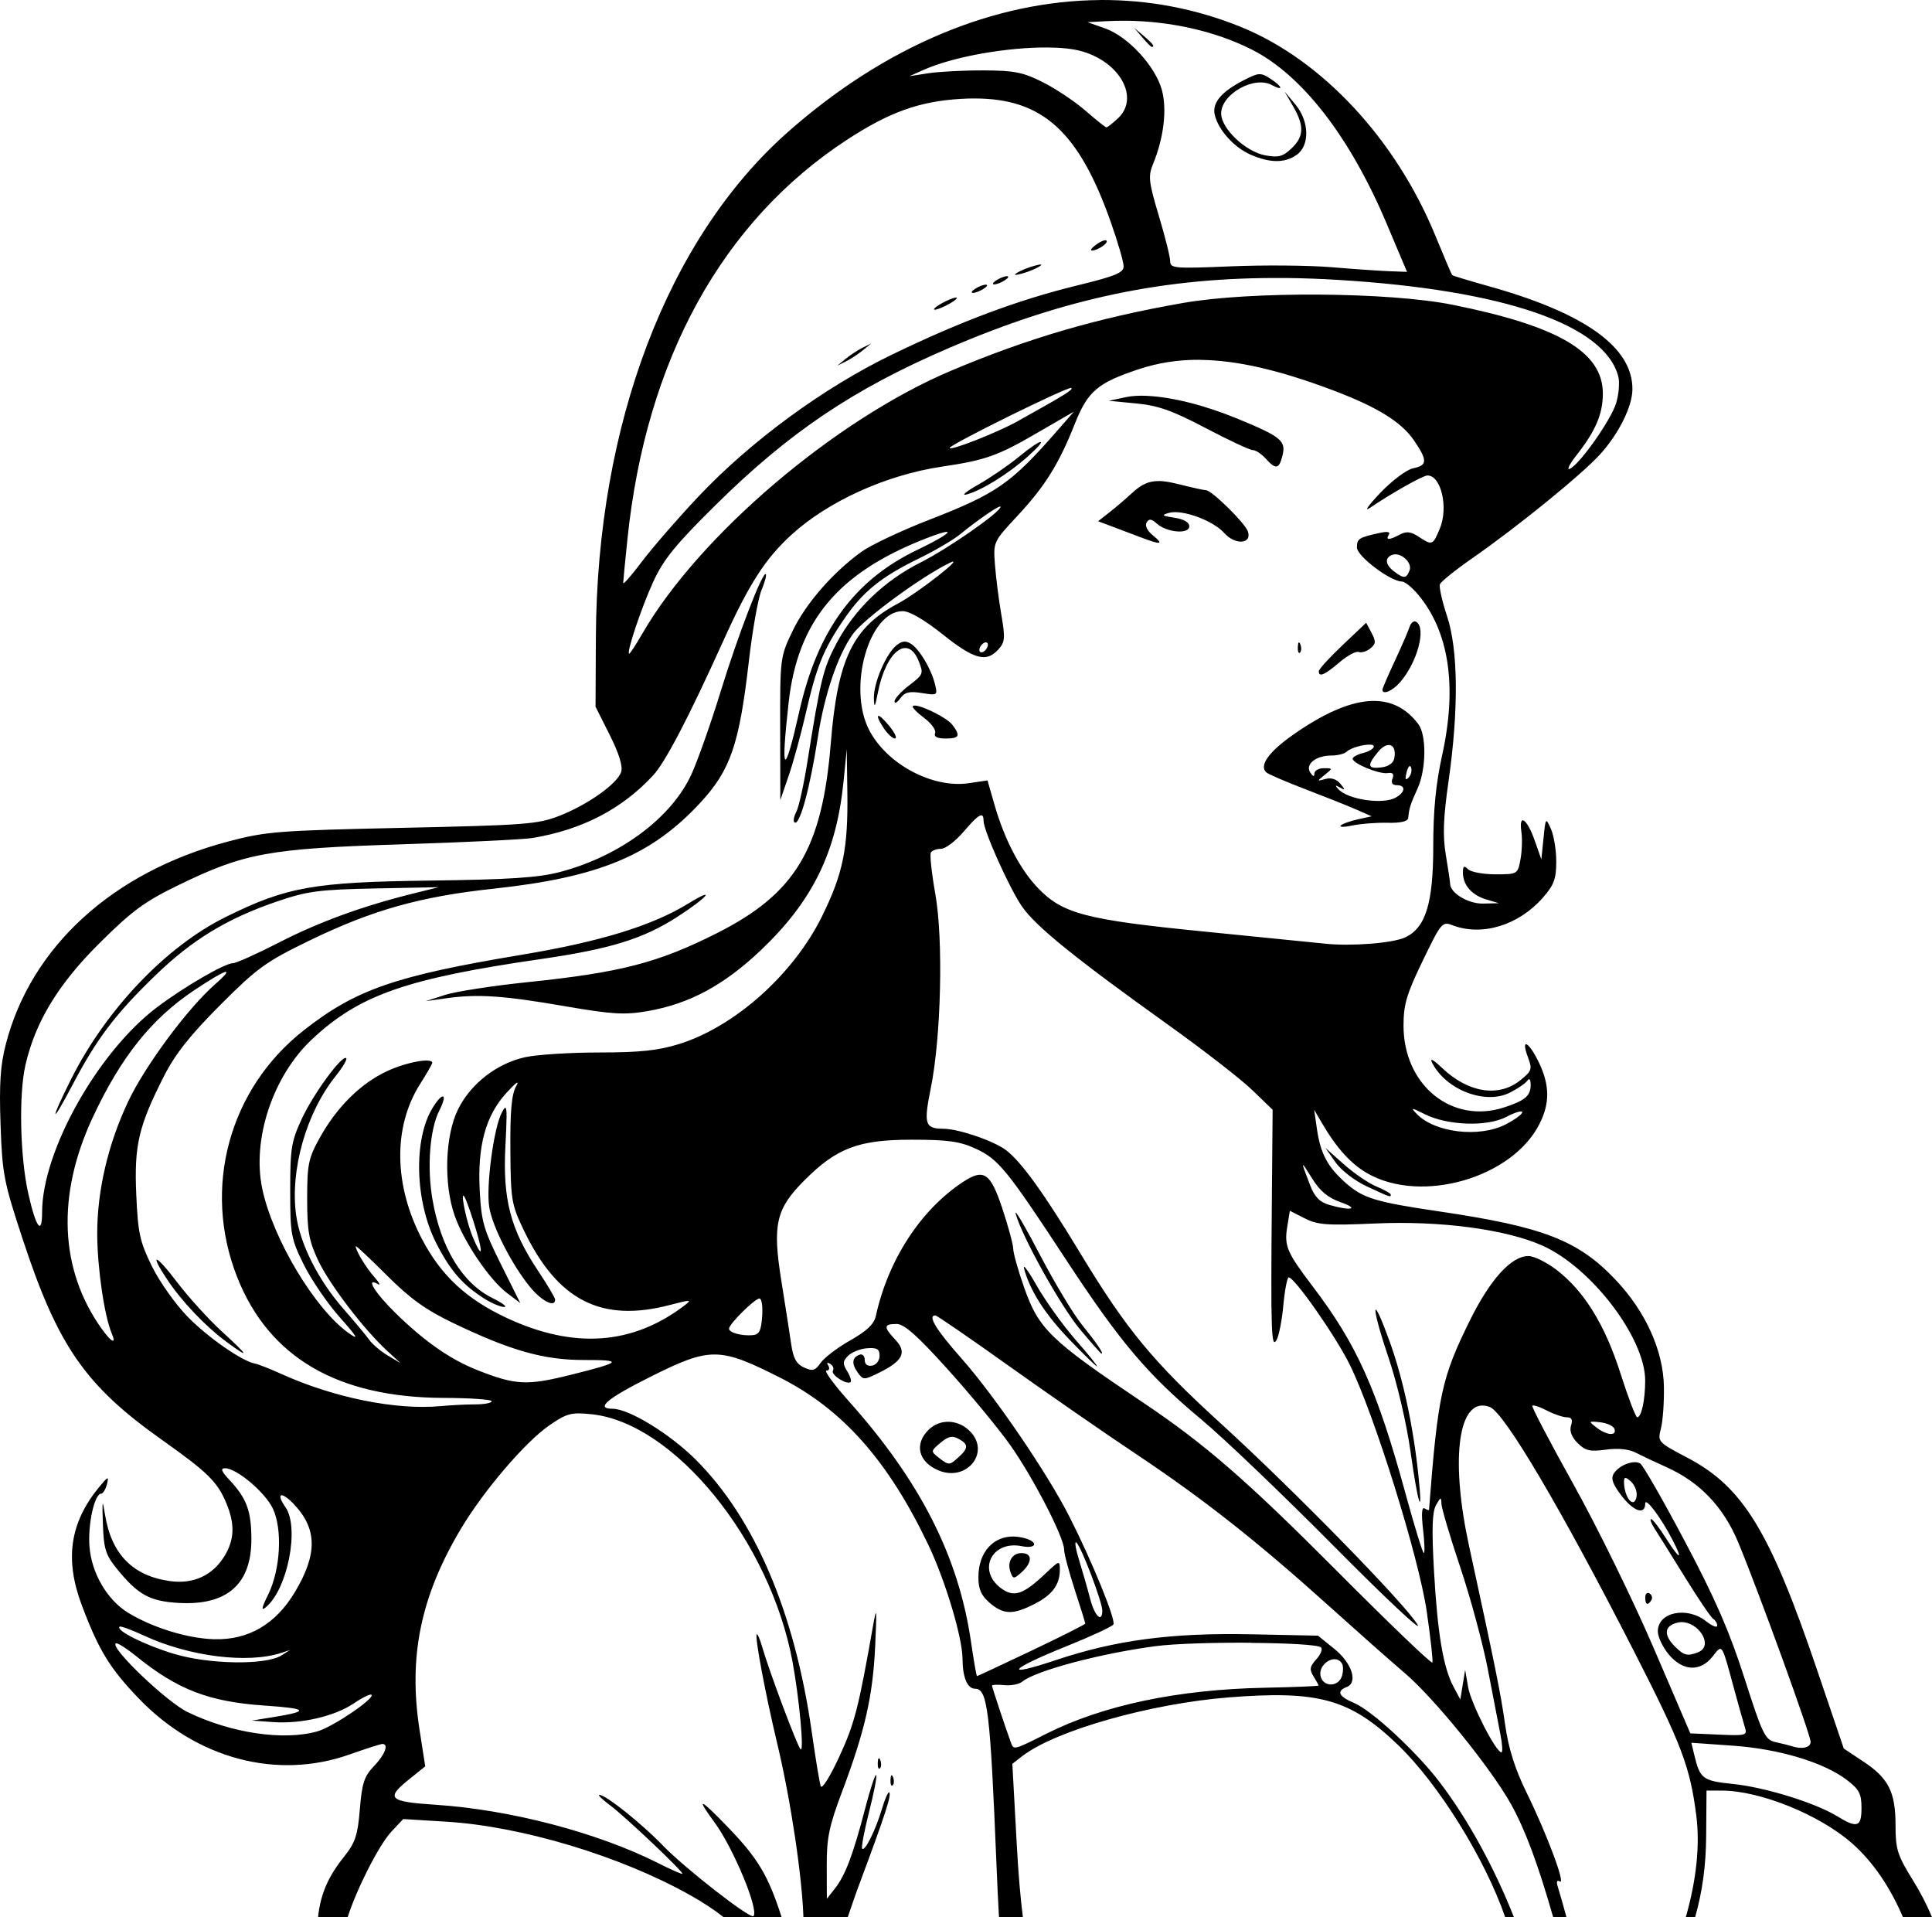 <?xml version="1.0" encoding="UTF-8" standalone="no"?>
<!-- Created with Inkscape (http://www.inkscape.org/) -->

<svg
   width="38.505mm"
   height="38.201mm"
   viewBox="0 0 38.505 38.201"
   version="1.1"
   id="svg2664"
   xml:space="preserve"
   inkscape:version="1.2 (dc2aedaf03, 2022-05-15)"
   sodipodi:docname="Construction worker.svg"
   xmlns:inkscape="http://www.inkscape.org/namespaces/inkscape"
   xmlns:sodipodi="http://sodipodi.sourceforge.net/DTD/sodipodi-0.dtd"
   xmlns="http://www.w3.org/2000/svg"
   xmlns:svg="http://www.w3.org/2000/svg"
   xmlns:rdf="http://www.w3.org/1999/02/22-rdf-syntax-ns#"
   xmlns:cc="http://creativecommons.org/ns#"
   xmlns:dc="http://purl.org/dc/elements/1.1/"><title
     id="title2707">Construction worker</title><sodipodi:namedview
     id="namedview2666"
     pagecolor="#ffffff"
     bordercolor="#666666"
     borderopacity="1.0"
     inkscape:showpageshadow="2"
     inkscape:pageopacity="0.0"
     inkscape:pagecheckerboard="0"
     inkscape:deskcolor="#d1d1d1"
     inkscape:document-units="mm"
     showgrid="false"
     inkscape:zoom="0.69041105"
     inkscape:cx="369.34519"
     inkscape:cy="487.39081"
     inkscape:window-width="1920"
     inkscape:window-height="991"
     inkscape:window-x="-9"
     inkscape:window-y="-9"
     inkscape:window-maximized="1"
     inkscape:current-layer="layer1" /><defs
     id="defs2661" /><g
     inkscape:label="Lager 1"
     inkscape:groupmode="layer"
     id="layer1"
     transform="translate(-7.353,-80.862)"><path
       id="path2680"
       style="fill:#000000;stroke-width:0.085"
       d="m 29.281,80.863 c -2.111,0.014 -4.289,0.916 -6.231,2.635 -2.391,2.117 -3.799,5.821 -3.821,10.05 l -0.007,1.395 0.283,0.563 c 0.184,0.366 0.264,0.624 0.228,0.736 -0.074,0.234 -0.657,0.649 -1.225,0.873 -0.433,0.17 -0.673,0.189 -3.132,0.242 -2.48,0.054 -2.719,0.072 -3.475,0.272 -2.297,0.607 -3.927,2.092 -4.431,4.035 -0.11,0.422 -0.134,0.794 -0.106,1.606 0.034,0.983 0.065,1.142 0.441,2.282 0.702,2.132 1.245,2.915 2.773,3.998 0.916,0.649 1.108,0.837 1.285,1.262 0.175,0.418 0.164,0.727 -0.035,1.054 -0.236,0.387 -0.62,0.564 -1.085,0.5 -0.742,-0.102 -1.168,-0.535 -1.296,-1.32 -0.054,-0.331 -0.06,-0.306 -0.043,0.187 0.017,0.49 0.054,0.61 0.274,0.882 0.424,0.524 0.657,0.653 1.239,0.686 0.96,0.054 1.447,-0.373 1.446,-1.268 -7.35e-4,-0.566 -0.093,-0.815 -0.438,-1.184 -0.16,-0.171 -0.183,-0.232 -0.087,-0.232 0.231,0 0.799,0.479 0.953,0.804 0.196,0.413 0.152,1.219 -0.094,1.715 -0.13,0.262 -0.143,0.331 -0.047,0.252 0.436,-0.361 0.677,-1.59 0.391,-1.997 -0.203,-0.29 -0.075,-0.32 0.182,-0.044 0.454,0.488 0.456,0.989 0.006,1.74 -0.384,0.64 -0.927,0.956 -1.611,0.937 -0.528,-0.015 -1.227,-0.231 -1.714,-0.529 -0.414,-0.254 -0.724,-0.783 -0.767,-1.31 -0.037,-0.443 0.099,-1.061 0.232,-1.061 0.037,0 0.089,-0.086 0.116,-0.19 0.042,-0.166 0.022,-0.158 -0.16,0.063 -0.58,0.708 -0.686,1.435 -0.342,2.349 0.338,0.898 0.56,1.261 1.142,1.865 1.154,1.198 2.75,1.62 4.193,1.11 0.325,-0.115 0.62,-0.209 0.655,-0.21 0.134,-6.4e-4 0.054,0.212 -0.167,0.442 -0.194,0.202 -0.239,0.339 -0.281,0.857 -0.043,0.523 -0.091,0.667 -0.315,0.948 -0.317,0.395 -0.471,0.748 -0.518,1.205 h 0.59 c 0.172,-0.542 0.618,-1.436 0.877,-1.711 l 0.23,-0.245 0.864,0.053 c 1.491,0.091 3.458,0.682 4.838,1.454 0.263,0.147 0.49,0.295 0.684,0.449 h 1.156 c -0.267,-0.834 -0.477,-1.177 -1.064,-1.787 -0.569,-0.591 -0.657,-0.624 -0.273,-0.102 0.375,0.51 0.891,1.752 0.775,1.868 -0.062,0.062 -1.37,-0.957 -1.795,-1.398 -0.425,-0.442 -1.147,-1.019 -1.275,-1.019 -0.038,0 0.059,0.094 0.214,0.209 0.285,0.21 1.441,1.304 1.441,1.363 0,0.018 -0.219,-0.078 -0.486,-0.213 -1.21,-0.609 -2.943,-1.063 -4.428,-1.161 -0.945,-0.062 -1.01,-0.126 -0.523,-0.516 l 0.311,-0.25 -0.113,-0.726 c -0.227,-1.459 0.021,-2.664 0.828,-4.014 0.454,-0.759 1.281,-1.726 1.759,-2.055 0.263,-0.181 0.375,-0.238 0.587,-0.238 0.071,1.6e-4 0.152,0.007 0.254,0.017 1.644,0.17 3.554,2.517 4.003,4.92 0.136,0.729 0.238,1.831 0.162,1.755 -0.068,-0.068 -0.625,-1.554 -0.764,-2.037 -0.045,-0.155 -0.094,-0.27 -0.109,-0.254 -0.043,0.044 0.172,1.189 0.41,2.185 0.274,1.148 0.495,2.659 0.52,3.452 h 0.884 c 0.08,-0.236 0.162,-0.476 0.246,-0.699 0.499,-1.336 0.629,-1.738 0.581,-1.787 -0.02,-0.02 -0.085,0.125 -0.144,0.323 -0.128,0.43 -0.339,0.856 -0.395,0.8 -0.022,-0.022 0.04,-0.353 0.137,-0.736 0.098,-0.383 0.161,-0.712 0.141,-0.732 -0.02,-0.02 -0.119,0.279 -0.219,0.665 -0.238,0.914 -0.395,1.329 -0.598,1.589 l -0.166,0.211 -0.002,-0.659 c -0.002,-0.555 0.047,-0.789 0.307,-1.479 0.455,-1.21 0.612,-1.901 0.658,-2.892 0.035,-0.75 0.029,-0.816 -0.04,-0.423 -0.291,1.653 -0.37,1.961 -0.673,2.617 -0.188,0.407 -0.348,0.662 -0.372,0.592 -0.023,-0.068 -0.105,-0.558 -0.18,-1.089 -0.339,-2.378 -1.139,-4.25 -2.315,-5.421 -0.514,-0.512 -1.329,-1.01 -1.652,-1.01 -0.354,0 -0.112,-0.205 0.755,-0.638 1.19,-0.594 1.373,-0.593 2.576,0.015 1.252,0.633 2.156,1.651 2.961,3.335 0.336,0.704 0.679,1.844 0.681,2.268 0.002,0.376 0.096,0.599 0.253,0.599 0.246,0 0.299,0.439 0.424,3.508 0.017,0.417 0.033,0.748 0.05,1.043 h 0.476 c -0.052,-0.412 -0.09,-0.876 -0.12,-1.415 l -0.09,-1.64 0.2,-0.155 c 0.66,-0.509 2.548,-1.045 4.114,-1.169 1.797,-0.142 2.419,0.033 3.37,0.945 0.806,0.774 1.735,2.266 2.138,3.433 h 0.174 c -0.378,-0.958 -0.911,-1.947 -1.486,-2.697 -0.468,-0.611 -1.348,-1.423 -1.702,-1.571 -0.303,-0.127 -0.354,-0.236 -0.146,-0.316 0.232,-0.089 0.108,-0.477 -0.246,-0.762 l -0.325,-0.262 -1.324,-0.027 c -1.591,-0.033 -2.704,0.114 -3.903,0.515 -1.068,0.357 -0.934,0.185 0.217,-0.278 0.487,-0.196 0.906,-0.39 0.933,-0.433 0.053,-0.086 -0.416,-1.239 -0.874,-2.143 -0.435,-0.861 -1.489,-2.407 -2.151,-3.155 -0.512,-0.579 -0.683,-0.86 -0.523,-0.86 0.029,0 0.686,0.451 1.458,1.002 0.773,0.551 1.925,1.349 2.561,1.773 1.331,0.888 2.404,1.734 3.843,3.031 0.559,0.503 1.228,1.096 1.488,1.316 0.583,0.494 1.72,1.895 2.121,2.614 0.279,0.5 0.536,1.183 0.842,2.255 h 0.265 c -0.066,-0.241 -0.127,-0.46 -0.174,-0.61 -0.032,-0.101 -0.017,-0.138 0.041,-0.102 0.125,0.077 -0.257,-0.945 -0.661,-1.768 -0.233,-0.475 -0.36,-0.877 -0.428,-1.353 -0.09,-0.632 -0.195,-1.151 -0.721,-3.572 -0.362,-1.666 -0.224,-2.844 0.304,-2.789 0.035,0.004 0.072,0.013 0.111,0.028 0.291,0.112 1.417,2.019 2.875,4.87 0.945,1.849 1.115,2.295 1.239,3.26 0.078,0.603 0.003,1.296 -0.208,2.036 h 0.186 c 0.15,-0.532 0.215,-1.039 0.22,-1.614 l 0.007,-0.909 h 0.302 c 0.762,0 1.951,0.481 2.599,1.051 0.419,0.369 0.764,0.884 1.014,1.472 h 0.579 c -0.101,-0.245 -0.225,-0.486 -0.387,-0.747 -0.303,-0.489 -0.34,-0.608 -0.34,-1.082 -5.7e-5,-0.665 -0.138,-0.939 -0.639,-1.271 l -0.392,-0.26 -0.54,-1.589 c -0.932,-2.745 -1.471,-3.625 -2.573,-4.204 -0.594,-0.312 -0.6,-0.319 -0.532,-0.583 0.038,-0.147 0.065,-0.519 0.06,-0.828 -0.011,-0.721 -0.362,-1.501 -0.962,-2.135 -0.746,-0.789 -1.441,-1.058 -3.51,-1.363 -1.275,-0.188 -1.521,-0.262 -1.866,-0.565 -0.365,-0.321 -0.507,-0.586 -0.578,-1.082 l -0.055,-0.38 0.15,0.257 c 0.295,0.505 0.578,0.819 0.911,1.01 1.069,0.613 2.879,0.097 3.427,-0.979 0.213,-0.417 0.209,-0.778 -0.011,-1.234 -0.202,-0.418 -0.365,-0.495 -0.217,-0.103 0.091,0.243 0.08,0.276 -0.155,0.464 -0.428,0.343 -1.032,0.248 -1.553,-0.245 -0.186,-0.176 -0.255,-0.211 -0.198,-0.1 0.279,0.539 1.064,0.837 1.551,0.587 0.157,-0.08 0.313,-0.188 0.347,-0.24 0.036,-0.055 0.063,-0.02 0.063,0.086 0.002,0.219 -0.113,0.316 -0.533,0.452 -1.042,0.336 -2.001,-0.447 -2.001,-1.632 0,-0.419 0.061,-0.626 0.382,-1.29 0.37,-0.765 0.389,-0.788 0.597,-0.708 0.587,0.223 1.314,6.39e-4 1.798,-0.55 0.222,-0.253 0.267,-0.374 0.267,-0.72 0,-0.229 -0.048,-0.521 -0.106,-0.65 -0.104,-0.231 -0.106,-0.229 -0.148,0.186 l -0.043,0.421 -0.132,-0.375 c -0.155,-0.441 -0.321,-0.552 -0.266,-0.177 0.021,0.14 0.012,0.389 -0.018,0.552 -0.055,0.294 -0.059,0.297 -0.5,0.297 -0.244,0 -0.49,-0.046 -0.546,-0.102 -0.079,-0.079 -0.101,-0.064 -0.101,0.068 0,0.247 0.175,0.448 0.465,0.535 l 0.253,0.075 -0.317,0.007 c -0.294,0.007 -0.654,-0.21 -0.656,-0.394 -2.68e-4,-0.035 -0.038,-0.292 -0.085,-0.571 -0.065,-0.389 -0.052,-0.734 0.054,-1.479 0.203,-1.422 0.192,-2.617 -0.031,-3.285 -0.098,-0.296 -0.162,-0.581 -0.141,-0.634 0.021,-0.053 0.312,-0.287 0.646,-0.519 0.908,-0.632 2.188,-1.672 2.55,-2.074 0.369,-0.408 0.638,-0.949 0.64,-1.29 0.007,-0.837 -0.943,-1.519 -2.863,-2.055 -0.39,-0.109 -0.719,-0.209 -0.73,-0.222 -0.012,-0.013 -0.162,-0.366 -0.334,-0.784 -0.79,-1.925 -2.259,-3.503 -3.873,-4.159 -0.903,-0.367 -1.849,-0.544 -2.809,-0.538 z m 0.511,0.412 c 0.896,0.008 1.794,0.212 2.512,0.576 1,0.506 1.954,1.737 2.682,3.46 l 0.409,0.968 -0.352,-0.013 c -0.193,-0.007 -0.713,-0.043 -1.155,-0.08 -0.442,-0.037 -1.345,-0.045 -2.008,-0.017 -1.122,0.047 -1.205,0.04 -1.205,-0.102 0,-0.084 -0.102,-0.492 -0.227,-0.908 -0.201,-0.67 -0.214,-0.786 -0.117,-1.023 0.216,-0.523 0.284,-1.091 0.179,-1.479 -0.129,-0.475 -0.672,-1.065 -1.13,-1.228 l -0.353,-0.125 0.38,-0.02 c 0.127,-0.007 0.255,-0.01 0.384,-0.008 z m 0.166,0.142 0.161,0.19 c 0.089,0.105 0.174,0.19 0.19,0.19 0.068,0 0.018,-0.068 -0.161,-0.219 z m -1.724,0.391 c 0.262,0.002 0.492,0.025 0.662,0.071 0.778,0.212 1.175,0.931 0.739,1.34 -0.108,0.101 -0.212,0.183 -0.232,0.181 -0.02,-0.001 -0.208,-0.151 -0.417,-0.333 -0.209,-0.182 -0.59,-0.436 -0.845,-0.565 -0.397,-0.2 -0.569,-0.235 -1.183,-0.237 -0.395,-0.002 -0.89,0.024 -1.099,0.056 l -0.38,0.059 0.28,-0.125 c 0.616,-0.274 1.691,-0.453 2.476,-0.447 z m 4.213,0.532 c -0.071,0.004 -0.156,0.043 -0.305,0.12 -0.454,0.232 -0.64,0.457 -0.576,0.702 0.079,0.304 0.387,0.641 0.717,0.784 0.383,0.166 0.677,0.167 0.911,0.003 0.268,-0.188 0.255,-0.675 -0.027,-1.01 l -0.213,-0.254 0.171,0.296 c 0.226,0.389 0.217,0.605 -0.035,0.841 -0.171,0.161 -0.26,0.184 -0.522,0.135 -0.393,-0.074 -0.877,-0.534 -0.877,-0.834 0,-0.386 0.656,-0.756 1.007,-0.568 0.243,0.13 0.223,0.039 -0.027,-0.126 -0.095,-0.062 -0.152,-0.092 -0.223,-0.088 z m -5.664,0.484 c 1.356,0.002 2.076,0.672 2.707,2.46 0.141,0.4 0.257,0.797 0.257,0.883 0,0.129 -0.161,0.196 -0.915,0.38 -1.188,0.29 -2.326,0.715 -3.704,1.382 -1.37,0.663 -2.823,1.73 -3.87,2.842 -0.404,0.43 -0.904,1.006 -1.111,1.28 -0.206,0.275 -0.375,0.467 -0.374,0.427 7.99e-4,-0.039 0.039,-0.433 0.085,-0.875 0.37,-3.574 1.887,-6.331 4.377,-7.957 0.844,-0.551 1.441,-0.765 2.269,-0.814 0.096,-0.006 0.189,-0.009 0.28,-0.008 z m 2.594,2.825 c -0.039,0.004 -0.108,0.037 -0.176,0.086 -0.09,0.066 -0.128,0.119 -0.084,0.119 0.117,-0.002 0.335,-0.152 0.288,-0.199 -0.005,-0.005 -0.015,-0.007 -0.028,-0.006 z m -1.276,0.484 c -0.014,-0.004 -0.057,0.005 -0.13,0.024 -0.116,0.031 -0.268,0.092 -0.338,0.135 -0.088,0.054 -0.062,0.061 0.085,0.022 0.116,-0.031 0.268,-0.092 0.338,-0.135 0.044,-0.027 0.06,-0.043 0.046,-0.046 z m -0.68,0.232 c -0.046,0 -0.142,0.037 -0.211,0.082 -0.07,0.045 -0.089,0.082 -0.042,0.082 0.046,0 0.142,-0.037 0.211,-0.082 0.07,-0.045 0.089,-0.082 0.042,-0.082 z m 5.553,0.036 c 0.341,0.004 0.691,0.016 1.049,0.038 3.311,0.201 5.324,0.897 5.584,1.931 0.028,0.113 0.009,0.349 -0.044,0.524 -0.101,0.336 -0.735,1.233 -0.927,1.311 -0.062,0.025 -6.39e-4,-0.097 0.136,-0.271 0.382,-0.486 0.526,-0.823 0.526,-1.231 0,-0.825 -0.876,-1.342 -2.993,-1.768 -1.267,-0.255 -4.022,-0.274 -5.376,-0.036 -1.709,0.299 -3.088,0.702 -4.622,1.35 -2.311,0.976 -5.02,3.282 -6.151,5.236 -0.128,0.221 -0.246,0.402 -0.262,0.402 -0.065,0 0.242,-0.921 0.48,-1.437 0.204,-0.443 0.444,-0.738 1.241,-1.525 1.466,-1.448 2.74,-2.306 4.63,-3.12 2.325,-1.001 4.339,-1.428 6.729,-1.403 z m -5.975,0.133 c -0.046,0 -0.142,0.037 -0.211,0.082 -0.07,0.045 -0.089,0.082 -0.042,0.082 0.046,0 0.142,-0.037 0.211,-0.082 0.07,-0.045 0.089,-0.082 0.042,-0.082 z m -0.592,0.257 c -0.046,0 -0.18,0.054 -0.296,0.121 -0.116,0.066 -0.173,0.121 -0.127,0.121 0.046,0 0.18,-0.054 0.296,-0.121 0.116,-0.066 0.173,-0.121 0.127,-0.121 z m -1.691,0.915 -0.169,0.083 c -0.093,0.046 -0.245,0.145 -0.338,0.221 l -0.169,0.138 0.169,-0.083 c 0.093,-0.046 0.245,-0.145 0.338,-0.221 z m 6.558,0.327 c 0.735,0.007 1.577,0.204 2.633,0.601 0.892,0.336 1.377,0.635 1.629,1.006 0.271,0.398 0.267,0.495 -0.02,0.553 -0.129,0.026 -0.42,0.245 -0.655,0.491 -0.232,0.244 -0.328,0.379 -0.211,0.301 0.451,-0.305 1.061,-0.648 1.152,-0.649 0.273,-0.002 0.422,0.641 0.246,1.061 -0.139,0.333 -0.15,0.337 -0.423,0.158 -0.154,-0.101 -0.243,-0.111 -0.372,-0.042 -0.214,0.114 -0.29,0.115 -0.22,0.003 0.035,-0.057 -0.029,-0.069 -0.185,-0.035 -0.416,0.092 -0.451,0.114 -0.451,0.291 0,0.172 0.669,0.677 0.897,0.677 0.057,0 0.2,0.116 0.319,0.257 0.621,0.738 0.785,1.832 0.482,3.205 -0.125,0.565 -0.177,1.096 -0.177,1.812 0,1.142 -0.152,1.63 -0.565,1.819 -0.251,0.114 -1.077,0.178 -1.591,0.123 -0.186,-0.02 -1.276,-0.129 -2.423,-0.243 -2.347,-0.233 -2.809,-0.354 -3.299,-0.865 -0.356,-0.371 -0.666,-0.964 -0.865,-1.654 l -0.141,-0.491 -0.371,0.055 c -0.725,0.109 -1.643,-0.383 -1.991,-1.066 -0.43,-0.843 0.002,-2.363 0.672,-2.362 0.136,2.94e-4 0.435,0.174 0.8,0.465 0.622,0.497 0.867,0.563 1.106,0.299 0.133,-0.147 0.14,-0.228 0.059,-0.697 -0.05,-0.292 -0.107,-0.738 -0.126,-0.989 -0.035,-0.457 -0.034,-0.459 0.448,-0.977 0.55,-0.591 0.824,-1.03 1.141,-1.828 0.26,-0.654 0.452,-0.819 1.271,-1.092 0.388,-0.129 0.791,-0.193 1.232,-0.189 z m -2.569,0.558 c 0.037,0.037 -0.103,0.124 -1.072,0.665 -0.407,0.227 -1.353,0.598 -1.353,0.531 0,-0.065 2.381,-1.239 2.425,-1.195 z m 1.509,0.158 c -0.162,-0.007 -0.306,0.001 -0.425,0.027 l -0.338,0.072 0.549,0.053 c 0.437,0.042 0.72,0.142 1.383,0.491 0.458,0.241 0.88,0.438 0.938,0.438 0.057,0 0.173,0.076 0.257,0.169 0.203,0.224 0.266,0.213 0.334,-0.055 0.075,-0.3 -0.022,-0.38 -0.897,-0.74 -0.659,-0.271 -1.314,-0.433 -1.801,-0.454 z m -1.458,0.315 -0.316,0.362 c -0.941,1.076 -1.214,1.267 -2.585,1.8 -0.55,0.214 -1.15,0.498 -1.335,0.632 -0.571,0.413 -1.11,1.033 -1.371,1.577 -0.246,0.513 -0.25,0.537 -0.247,1.944 l 0.003,1.425 0.166,-0.484 c 0.092,-0.266 0.243,-0.818 0.337,-1.226 0.219,-0.954 0.352,-1.285 0.754,-1.876 0.384,-0.565 0.742,-0.857 1.517,-1.234 0.31,-0.151 0.677,-0.367 0.815,-0.48 0.36,-0.295 0.8,-0.594 0.8,-0.544 0,0.106 -1.051,0.837 -1.595,1.11 -0.722,0.363 -1.313,0.931 -1.674,1.61 -0.264,0.497 -0.319,0.72 -0.579,2.354 -0.073,0.461 -0.173,0.911 -0.221,1.001 -0.048,0.09 -0.066,0.184 -0.041,0.21 0.1,0.1 0.309,-0.654 0.472,-1.71 0.13,-0.843 0.397,-1.623 0.695,-2.039 0.216,-0.301 1.347,-1.133 1.928,-1.418 0.355,-0.175 -0.619,0.591 -1.034,0.812 -0.898,0.479 -1.198,1.104 -1.334,2.778 -0.171,2.114 -0.705,3.002 -2.282,3.794 -1.168,0.587 -1.912,0.778 -3.762,0.97 -0.697,0.072 -1.439,0.187 -1.648,0.255 l -0.38,0.123 0.423,-0.059 c 0.613,-0.086 1.131,-0.051 2.361,0.162 0.929,0.16 1.173,0.175 1.629,0.097 0.835,-0.143 1.526,-0.514 2.263,-1.213 1.035,-0.983 1.511,-1.955 1.651,-3.374 l 0.063,-0.634 0.012,0.855 c 0.016,1.126 -0.085,1.621 -0.502,2.47 -0.571,1.161 -1.739,2.205 -2.855,2.552 -0.413,0.128 -0.779,0.167 -1.581,0.167 -0.574,0 -1.237,0.042 -1.474,0.092 -0.568,0.122 -1.091,0.526 -1.346,1.039 -0.261,0.525 -0.291,1.49 -0.067,2.124 0.186,0.526 0.693,1.273 1.042,1.538 l 0.264,0.2 -0.386,-0.774 c -0.343,-0.688 -0.39,-0.85 -0.422,-1.469 -0.047,-0.893 0.119,-1.496 0.539,-1.952 0.19,-0.207 0.261,-0.254 0.186,-0.123 -0.089,0.155 -0.12,0.493 -0.114,1.268 0.007,1.003 0.021,1.085 0.271,1.606 0.67,1.394 1.543,1.839 2.906,1.483 0.419,-0.11 0.448,-0.109 0.296,0.007 -1.035,0.791 -2.209,0.874 -3.543,0.252 -0.805,-0.376 -1.309,-0.844 -1.69,-1.569 -0.565,-1.074 -0.58,-2.24 -0.041,-3.09 0.134,-0.212 0.244,-0.403 0.244,-0.425 0,-0.109 -0.516,-0.014 -0.902,0.166 -0.526,0.245 -1.002,0.717 -1.341,1.329 -0.226,0.407 -0.25,0.528 -0.25,1.213 0,0.642 0.034,0.834 0.218,1.226 0.224,0.477 0.909,1.375 1.378,1.806 l 0.264,0.242 -0.254,-0.151 c -0.139,-0.083 -0.304,-0.222 -0.366,-0.309 -0.062,-0.087 -0.292,-0.363 -0.511,-0.613 -0.511,-0.584 -0.87,-1.296 -0.95,-1.883 -0.121,-0.89 0.203,-2.029 0.783,-2.755 0.142,-0.177 0.24,-0.341 0.217,-0.364 -0.077,-0.077 -0.647,0.697 -0.882,1.2 -0.212,0.453 -0.235,0.591 -0.235,1.433 0,0.878 0.016,0.964 0.27,1.479 0.149,0.301 0.472,0.775 0.719,1.052 0.349,0.393 0.389,0.463 0.181,0.317 -0.674,-0.475 -1.516,-1.878 -1.727,-2.879 -0.208,-0.988 0.212,-2.249 0.993,-2.98 0.943,-0.882 1.876,-1.209 4.566,-1.598 1.38,-0.2 2.039,-0.404 2.718,-0.843 0.606,-0.391 0.785,-0.613 0.21,-0.26 -0.715,0.439 -1.756,0.759 -3.32,1.019 -2.519,0.419 -3.303,0.691 -4.34,1.505 -1.492,1.171 -2.025,3.145 -1.328,4.915 0.632,1.602 2.002,2.403 4.122,2.409 0.523,0.002 0.951,0.031 0.951,0.066 1.7e-5,0.035 -0.147,0.063 -0.326,0.063 -0.179,0 -0.493,0.016 -0.697,0.035 -0.882,0.082 -2.118,-0.167 -3.161,-0.638 -0.232,-0.105 -0.471,-0.199 -0.53,-0.209 -0.254,-0.044 -0.941,-0.521 -1.344,-0.933 -0.24,-0.246 -0.561,-0.697 -0.712,-1.004 -0.242,-0.492 -0.279,-0.661 -0.313,-1.429 -0.044,-0.985 0.046,-1.368 0.558,-2.373 0.221,-0.433 0.52,-0.81 1.117,-1.408 0.74,-0.74 0.905,-0.86 1.781,-1.285 1.246,-0.605 2.205,-0.875 3.67,-1.032 2.095,-0.225 3.146,-0.663 4.118,-1.715 0.597,-0.646 0.773,-1.157 0.962,-2.792 0.073,-0.632 0.187,-1.28 0.254,-1.438 0.066,-0.159 0.105,-0.304 0.087,-0.322 -0.063,-0.063 -0.56,1.229 -0.904,2.351 -0.189,0.615 -0.448,1.349 -0.576,1.632 -0.395,0.871 -1.431,1.641 -2.63,1.954 -0.425,0.111 -1.008,0.149 -2.578,0.169 -2.326,0.029 -2.864,0.125 -4.081,0.728 -1.184,0.586 -2.376,1.836 -3.072,3.22 -0.441,0.877 -0.415,0.959 0.033,0.105 0.477,-0.907 0.846,-1.394 1.638,-2.16 0.741,-0.717 1.436,-1.139 2.438,-1.48 0.597,-0.203 0.825,-0.233 1.944,-0.256 l 1.268,-0.025 -0.507,0.126 c -1.009,0.25 -1.876,0.566 -2.669,0.973 -0.445,0.228 -0.86,0.415 -0.923,0.415 -0.163,0 -0.972,0.469 -1.514,0.878 -1.183,0.892 -2.291,2.869 -2.291,4.086 0,0.474 -0.122,0.308 -0.276,-0.377 -0.163,-0.727 -0.191,-1.969 -0.056,-2.557 0.197,-0.86 0.652,-1.609 1.469,-2.422 0.656,-0.652 0.903,-0.834 1.574,-1.16 1.323,-0.644 1.803,-0.732 4.447,-0.816 1.264,-0.04 2.443,-0.097 2.621,-0.127 0.987,-0.166 1.776,-0.575 2.398,-1.246 0.244,-0.263 0.71,-1.155 1.4,-2.683 0.509,-1.126 0.836,-1.635 1.353,-2.108 0.738,-0.674 1.895,-1.198 3.012,-1.363 0.865,-0.128 1.111,-0.216 1.914,-0.685 z m -0.666,0.604 c -0.04,0.002 -0.194,0.102 -0.434,0.299 -0.206,0.169 -0.571,0.418 -0.812,0.555 -0.241,0.136 -0.342,0.223 -0.226,0.192 0.3,-0.08 0.832,-0.41 1.219,-0.756 0.218,-0.195 0.293,-0.291 0.253,-0.289 z m 2.365,0.78 c -0.031,-6.39e-4 -0.061,6.39e-4 -0.089,0.003 -0.171,0.017 -0.301,0.095 -0.468,0.25 -0.113,0.105 -0.308,0.271 -0.433,0.369 l -0.227,0.178 0.275,0.103 c 0.151,0.057 0.409,0.154 0.571,0.216 0.409,0.156 0.474,0.147 0.249,-0.035 -0.116,-0.094 -0.166,-0.197 -0.128,-0.259 0.049,-0.08 0.096,-0.075 0.204,0.022 0.199,0.179 0.647,0.217 0.647,0.054 0,-0.08 -0.109,-0.143 -0.296,-0.171 -0.251,-0.038 -0.267,-0.052 -0.109,-0.097 0.264,-0.074 0.877,0.15 1.103,0.403 0.218,0.244 0.557,0.219 0.469,-0.034 -0.058,-0.169 -0.72,-0.819 -0.835,-0.821 -0.043,-9.58e-4 -0.276,-0.052 -0.518,-0.113 -0.124,-0.031 -0.228,-0.053 -0.319,-0.063 -0.034,-0.004 -0.067,-0.006 -0.098,-0.007 z m -4.23,1.012 c 0.073,0.005 -0.135,0.139 -0.594,0.36 -1.252,0.602 -1.982,1.6 -2.345,3.207 -0.304,1.346 -0.378,1.288 -0.215,-0.169 0.181,-1.618 0.978,-2.575 2.712,-3.258 0.253,-0.1 0.398,-0.143 0.442,-0.14 z m 8.938,0.447 c 0.157,2.97e-4 0.336,0.182 0.283,0.321 -0.063,0.165 -0.114,0.168 -0.309,0.02 -0.175,-0.133 -0.191,-0.27 -0.039,-0.329 0.021,-0.008 0.043,-0.012 0.066,-0.012 z m 0.38,1.337 c -0.038,0.004 -0.077,0.046 -0.097,0.109 -0.027,0.084 -0.16,0.39 -0.295,0.68 -0.135,0.29 -0.246,0.546 -0.246,0.571 0,0.11 0.2,0.027 0.35,-0.146 0.345,-0.395 0.529,-1.079 0.325,-1.205 -0.012,-0.007 -0.024,-0.01 -0.037,-0.008 z m -0.962,0.027 -0.472,0.447 c -0.26,0.246 -0.472,0.479 -0.472,0.519 0,0.124 0.117,0.074 0.412,-0.178 0.157,-0.134 0.329,-0.227 0.383,-0.206 0.054,0.021 0.158,-0.011 0.231,-0.07 0.112,-0.09 0.116,-0.14 0.026,-0.31 z m -9.217,0.377 c -0.046,0.005 -0.092,0.03 -0.146,0.074 -0.21,0.173 -0.456,0.753 -0.448,1.052 0.006,0.207 0.021,0.186 0.08,-0.114 0.161,-0.821 0.594,-1.16 0.809,-0.634 0.105,0.257 0.098,0.275 -0.184,0.49 -0.161,0.123 -0.293,0.267 -0.293,0.32 0,0.053 0.051,0.026 0.114,-0.06 0.09,-0.123 0.182,-0.145 0.431,-0.105 0.31,0.05 0.315,0.046 0.26,-0.177 -0.076,-0.308 -0.309,-0.698 -0.481,-0.806 -0.052,-0.032 -0.097,-0.046 -0.142,-0.041 z m 1.626,0.014 c 0.01,-0.002 0.019,-0.002 0.027,0.002 0.015,0.006 0.025,0.021 0.025,0.044 0,0.046 -0.038,0.108 -0.085,0.137 -0.046,0.029 -0.085,0.014 -0.085,-0.032 0,-0.046 0.038,-0.108 0.085,-0.137 0.012,-0.007 0.023,-0.012 0.033,-0.014 z m 6.246,0.003 c -0.009,0.009 -0.015,0.039 -0.017,0.088 -0.004,0.089 0.016,0.139 0.044,0.111 0.028,-0.028 0.031,-0.101 0.007,-0.162 -0.013,-0.034 -0.025,-0.046 -0.034,-0.037 z m 1.534,1.163 c -0.049,-0.001 -0.1,1.57e-4 -0.151,0.005 -0.414,0.036 -0.91,0.259 -1.498,0.672 -0.482,0.338 -0.677,0.614 -0.53,0.747 0.039,0.036 0.395,0.189 0.79,0.34 0.395,0.151 0.852,0.333 1.014,0.405 l 0.296,0.13 -0.279,0.061 c -0.153,0.034 -0.306,0.089 -0.338,0.123 v 1.66e-4 c -0.033,0.034 0.073,0.034 0.233,-9.58e-4 0.161,-0.035 0.475,-0.059 0.697,-0.054 0.265,0.006 0.408,-0.027 0.415,-0.095 0.018,-0.196 0.043,-0.273 0.186,-0.587 0.174,-0.383 0.182,-1.064 0.015,-1.285 -0.225,-0.297 -0.506,-0.451 -0.85,-0.46 z m -9.176,0.093 c -0.023,-0.002 -0.04,0.002 -0.048,0.01 -0.022,0.022 0.079,0.127 0.223,0.234 0.144,0.107 0.244,0.243 0.221,0.303 -0.028,0.074 0.039,0.109 0.209,0.109 0.276,0 0.302,-0.053 0.134,-0.274 -0.103,-0.136 -0.576,-0.371 -0.738,-0.382 z m -0.735,0.206 c -0.025,0.006 0.003,0.086 0.102,0.236 0.077,0.118 0.18,0.214 0.229,0.214 0.049,0 4.79e-4,-0.109 -0.108,-0.243 -0.118,-0.146 -0.198,-0.214 -0.223,-0.208 z m 9.807,0.572 c 0.042,0.003 0.068,0.014 0.068,0.036 0,0.042 -0.095,0.101 -0.211,0.13 -0.116,0.029 -0.211,0.081 -0.211,0.115 0,0.095 0.53,0.312 0.697,0.286 0.103,-0.016 0.132,0.016 0.097,0.109 -0.033,0.086 -0.003,0.132 0.085,0.132 0.187,0 0.171,0.144 -0.028,0.251 -0.257,0.138 -0.945,0.035 -1.134,-0.17 -0.076,-0.083 -0.07,-0.09 0.029,-0.035 0.11,0.061 0.111,0.051 0.009,-0.074 -0.074,-0.092 -0.183,-0.127 -0.296,-0.096 -0.175,0.048 -0.175,0.046 -0.014,-0.083 0.161,-0.129 0.16,-0.131 -0.021,-0.131 -0.102,0 -0.186,0.048 -0.187,0.106 -8.63e-4,0.07 -0.028,0.063 -0.083,-0.021 -0.105,-0.163 0.114,-0.338 0.422,-0.338 0.121,0 0.257,-0.033 0.301,-0.074 0.091,-0.084 0.352,-0.151 0.477,-0.142 z m 0.355,0.008 c 0.095,-0.008 0.155,0.087 0.121,0.262 -0.019,0.099 -0.116,0.167 -0.262,0.184 -0.274,0.032 -0.287,-0.039 -0.057,-0.315 0.07,-0.084 0.14,-0.126 0.197,-0.131 z m 0.437,0.421 c 0.007,0.004 0.013,0.013 0.019,0.029 0.02,0.061 -0.003,0.151 -0.052,0.2 -0.063,0.063 -0.074,0.03 -0.037,-0.111 0.022,-0.086 0.05,-0.129 0.071,-0.118 z m -8.547,0.98 c 0.032,-3.9e-5 0.045,0.037 0.045,0.109 0,0.196 0.512,1.338 0.765,1.706 0.271,0.394 1.058,1.031 2.894,2.344 0.707,0.505 1.469,1.096 1.694,1.313 l 0.408,0.394 -0.016,1.86 c -0.022,2.573 -0.011,2.908 0.094,2.729 0.047,-0.08 0.108,-0.394 0.136,-0.697 0.028,-0.303 0.077,-0.552 0.107,-0.552 0.116,0 0.932,1.166 1.213,1.733 0.49,0.989 1.381,3.844 1.538,4.928 0.076,0.525 0.127,0.982 0.112,1.014 -0.015,0.033 -0.883,-0.8 -1.929,-1.851 -1.78,-1.787 -2.605,-2.503 -3.845,-3.335 -1.849,-1.241 -2.074,-1.46 -2.367,-2.3 -0.117,-0.335 -0.213,-0.676 -0.213,-0.759 0,-0.082 -0.098,-0.444 -0.218,-0.805 -0.239,-0.718 -0.37,-0.802 -0.798,-0.516 -0.838,0.559 -1.478,1.549 -1.723,2.663 -0.035,0.16 -0.181,0.298 -0.508,0.483 -0.252,0.142 -0.517,0.343 -0.589,0.446 -0.111,0.159 -0.162,0.173 -0.333,0.095 -0.152,-0.069 -0.215,-0.183 -0.255,-0.459 -0.029,-0.202 -0.118,-0.771 -0.197,-1.266 -0.181,-1.127 -0.109,-1.437 0.465,-2.01 0.64,-0.64 1.074,-0.803 2.128,-0.804 0.719,-3.2e-4 0.961,0.033 1.272,0.175 0.459,0.209 0.627,0.415 1.805,2.21 1.087,1.656 1.629,2.296 2.7,3.189 0.446,0.372 1.634,1.507 2.64,2.523 1.006,1.015 1.759,1.723 1.672,1.571 -0.223,-0.391 -2.472,-2.691 -3.919,-4.009 -1.354,-1.234 -1.883,-1.873 -2.796,-3.382 -0.727,-1.201 -1.169,-1.817 -1.48,-2.062 -0.235,-0.185 -0.948,-0.431 -1.255,-0.433 -0.372,-0.003 -0.399,-0.089 -0.254,-0.808 0.207,-1.024 0.252,-2.962 0.09,-3.873 -0.073,-0.413 -0.113,-0.784 -0.088,-0.824 0.025,-0.04 0.116,-0.073 0.202,-0.073 0.087,0 0.288,-0.152 0.447,-0.338 0.192,-0.225 0.301,-0.329 0.355,-0.329 z m -15.053,3.121 c 0.034,0.004 -0.036,0.086 -0.22,0.247 -0.545,0.478 -1.388,1.615 -1.728,2.329 -0.403,0.849 -0.623,1.789 -0.619,2.655 0.003,0.674 0.143,1.627 0.29,1.973 0.097,0.228 -0.008,0.176 -0.206,-0.102 -0.834,-1.171 -0.896,-2.655 -0.176,-4.199 0.565,-1.211 1.173,-1.972 2.032,-2.544 0.326,-0.217 0.532,-0.337 0.605,-0.358 0.009,-0.003 0.016,-0.004 0.021,-0.003 z m 4.326,2.48 c -0.031,-0.01 -0.109,0.064 -0.211,0.231 -0.382,0.628 -0.35,1.853 0.071,2.685 0.28,0.554 0.537,0.848 0.978,1.122 0.139,0.086 0.311,0.157 0.38,0.157 0.07,1.4e-4 -0.037,-0.081 -0.236,-0.179 -0.6,-0.297 -1.029,-1.003 -1.194,-1.967 -0.111,-0.646 -0.052,-1.398 0.138,-1.771 0.088,-0.172 0.104,-0.268 0.074,-0.278 z m 1.246,0.229 c -0.004,-0.004 -0.009,-0.003 -0.015,3.2e-4 -0.015,0.01 -0.036,0.044 -0.062,0.095 -0.161,0.307 -0.315,1.469 -0.249,1.88 0.062,0.391 0.455,1.157 0.817,1.597 0.23,0.279 0.497,0.412 0.496,0.247 -1.47e-4,-0.035 -0.152,-0.292 -0.338,-0.571 -0.551,-0.828 -0.708,-1.423 -0.653,-2.486 0.027,-0.527 0.033,-0.738 0.004,-0.762 z m 18.09,0.021 c 0.021,6.4e-4 0.091,0.034 0.224,0.101 0.456,0.23 1.247,0.257 1.631,0.056 0.174,-0.091 0.317,-0.133 0.317,-0.093 0,0.041 -0.151,0.151 -0.335,0.245 -0.527,0.269 -1.411,0.162 -1.77,-0.213 -0.061,-0.064 -0.089,-0.096 -0.067,-0.095 z m -1.751,0.775 0.199,0.284 c 0.114,0.163 0.383,0.37 0.63,0.485 0.473,0.22 0.473,0.22 0.473,0.161 0,-0.023 -0.129,-0.095 -0.286,-0.161 -0.158,-0.066 -0.451,-0.266 -0.652,-0.445 z m -0.446,0.346 c 0.005,-0.018 0.063,0.074 0.179,0.26 0.16,0.257 0.316,0.387 0.577,0.479 0.383,0.135 0.194,0.176 -0.236,0.05 -0.189,-0.055 -0.29,-0.16 -0.38,-0.394 -0.097,-0.252 -0.145,-0.379 -0.14,-0.396 z m -16.736,0.606 c 0.003,-6.4e-4 0.006,9.6e-4 0.01,0.005 0.009,0.009 0.022,0.032 0.039,0.071 0.044,0.1 0.138,0.376 0.208,0.613 0.148,0.497 0.111,0.566 -0.07,0.132 -0.117,-0.28 -0.227,-0.81 -0.188,-0.821 z m 16.473,0.301 0.297,0.151 c 0.258,0.131 0.443,0.145 1.407,0.102 1.295,-0.058 2.604,0.116 3.332,0.442 0.98,0.44 2.049,1.845 2.046,2.691 -0.001,0.39 -0.075,0.728 -0.159,0.728 -0.03,0 -0.179,-0.39 -0.331,-0.866 -0.31,-0.976 -0.725,-1.647 -1.277,-2.071 -0.197,-0.151 -0.449,-0.275 -0.56,-0.275 -0.342,0 -0.762,0.464 -1.171,1.292 -0.56,1.135 -0.635,1.486 -0.81,3.764 -0.001,0.014 -0.041,0.002 -0.088,-0.027 -0.057,-0.035 -0.067,0.107 -0.031,0.418 0.03,0.259 0.037,0.471 0.015,0.471 -0.022,0 -0.182,-0.519 -0.356,-1.154 -0.577,-2.11 -0.975,-2.999 -1.868,-4.172 -0.502,-0.659 -0.559,-0.794 -0.499,-1.167 z m -5.464,0.036 c -0.004,9e-5 -0.004,0.007 3.19e-4,0.022 0.116,0.44 0.892,1.837 1.28,2.302 0.222,0.267 0.416,0.485 0.43,0.486 0.05,0.002 -0.096,-0.211 -0.398,-0.586 -0.167,-0.207 -0.543,-0.835 -0.836,-1.395 -0.256,-0.49 -0.452,-0.83 -0.477,-0.829 z m -13.152,0.671 c 0,-0.021 0.276,0.237 0.613,0.574 0.471,0.471 0.779,0.692 1.331,0.957 1.147,0.55 1.801,0.735 2.596,0.735 0.797,-6.4e-4 0.765,0.04 -0.224,0.288 -0.905,0.227 -1.125,0.217 -1.892,-0.086 -0.538,-0.212 -1.046,-0.566 -1.623,-1.128 -0.422,-0.412 -0.62,-0.737 -0.358,-0.585 0.058,0.034 0.025,-0.031 -0.074,-0.143 -0.168,-0.19 -0.37,-0.524 -0.37,-0.611 z m -3.96,0.268 c -0.04,-0.009 0.02,0.123 0.207,0.403 0.288,0.431 0.757,0.924 1.167,1.227 0.487,0.36 0.462,0.298 -0.081,-0.198 -0.266,-0.243 -0.668,-0.686 -0.895,-0.985 -0.217,-0.286 -0.358,-0.437 -0.398,-0.446 z m 17.282,0.143 c -0.009,-0.003 -0.01,0.01 -0.002,0.039 0.124,0.447 0.418,0.904 0.908,1.414 0.28,0.292 0.525,0.53 0.545,0.53 0.02,0 -0.172,-0.238 -0.426,-0.528 -0.254,-0.291 -0.602,-0.776 -0.774,-1.078 -0.128,-0.227 -0.224,-0.369 -0.251,-0.377 z m -5.276,0.63 c 0.044,0 0.068,0.162 0.053,0.359 -0.021,0.289 -0.059,0.362 -0.195,0.372 -0.221,0.017 -0.465,-0.051 -0.465,-0.13 0,-0.092 0.514,-0.601 0.607,-0.601 z m 12.282,0.222 c -0.031,0.008 0.052,0.356 0.257,0.963 0.172,0.511 0.358,1.305 0.438,1.879 0.148,1.052 0.249,1.354 0.156,0.465 -0.104,-0.988 -0.307,-1.934 -0.572,-2.667 -0.161,-0.445 -0.255,-0.646 -0.28,-0.64 z m -9.554,0.285 c 0.156,0 0.409,0.223 1.024,0.905 0.449,0.498 1.007,1.173 1.24,1.501 0.458,0.646 1.079,1.848 1.079,2.089 0,0.082 0.095,0.441 0.211,0.797 0.116,0.356 0.211,0.661 0.211,0.678 0,0.017 -0.481,0.259 -1.069,0.539 -0.588,0.279 -1.078,0.508 -1.089,0.508 -0.011,0 -0.065,-0.309 -0.12,-0.688 -0.248,-1.695 -1.006,-3.189 -2.431,-4.786 -0.301,-0.337 -0.503,-0.613 -0.449,-0.613 0.053,0 0.07,-0.044 0.037,-0.098 -0.038,-0.061 -0.023,-0.074 0.039,-0.036 0.055,0.034 0.078,0.095 0.053,0.136 -0.049,0.08 0.284,0.293 0.352,0.225 0.022,-0.022 -0.009,-0.12 -0.069,-0.217 -0.092,-0.148 -0.089,-0.197 0.021,-0.307 0.072,-0.072 0.243,-0.139 0.379,-0.149 0.197,-0.014 0.247,0.017 0.247,0.15 0,0.093 -0.066,0.181 -0.148,0.196 -0.093,0.018 -0.148,-0.024 -0.148,-0.112 0,-0.077 -0.045,-0.125 -0.1,-0.106 -0.153,0.051 -0.168,0.182 -0.04,0.356 0.112,0.154 0.123,0.153 0.439,-0.003 0.462,-0.23 0.545,-0.401 0.312,-0.649 -0.24,-0.255 -0.236,-0.315 0.02,-0.315 z m 12.71,1.626 c 0.052,0.008 0.152,0.046 0.258,0.101 0.141,0.073 0.319,0.133 0.394,0.133 0.097,0 0.121,0.048 0.084,0.165 -0.034,0.108 0.011,0.228 0.131,0.348 0.154,0.154 0.245,0.175 0.563,0.132 0.248,-0.034 0.457,-0.012 0.603,0.063 0.123,0.063 0.395,0.192 0.604,0.285 0.665,0.298 1.137,0.792 1.432,1.501 0.403,0.969 1.442,3.831 1.442,3.973 0,0.116 -0.172,0.154 -0.38,0.085 -0.046,-0.015 -0.188,-0.051 -0.315,-0.079 -0.213,-0.047 -0.26,-0.143 -0.623,-1.275 -0.298,-0.929 -0.583,-1.584 -1.185,-2.72 -0.436,-0.823 -0.837,-1.523 -0.892,-1.557 -0.129,-0.079 -0.421,0.031 -0.527,0.199 -0.062,0.098 -0.024,0.21 0.148,0.436 0.243,0.319 0.477,0.4 0.477,0.165 0,-0.143 0.312,0.272 0.548,0.728 0.213,0.411 0.144,0.398 -0.124,-0.024 -0.138,-0.218 -0.276,-0.397 -0.306,-0.397 -0.03,0 0.002,0.086 0.07,0.19 0.068,0.105 0.34,0.541 0.605,0.969 0.265,0.428 0.518,0.802 0.562,0.829 0.045,0.028 0.081,0.089 0.081,0.136 0,0.047 -0.1,0.007 -0.223,-0.089 -0.384,-0.302 -0.961,-0.181 -0.961,0.202 0,0.111 0.099,0.319 0.219,0.462 0.282,0.335 0.628,0.35 0.873,0.039 0.197,-0.25 0.176,-0.281 0.424,0.631 0.093,0.341 0.192,0.695 0.221,0.786 0.049,0.155 0.015,0.164 -0.518,0.14 l -0.571,-0.025 -0.737,-1.715 c -0.405,-0.943 -1.122,-2.404 -1.592,-3.247 -0.47,-0.843 -0.84,-1.548 -0.82,-1.567 0.005,-0.005 0.017,-0.006 0.034,-0.003 z m 1.185,0.321 c 0.031,0.001 0.076,0.006 0.135,0.013 0.136,0.015 0.263,0.075 0.282,0.133 0.048,0.145 -0.155,0.128 -0.36,-0.03 -0.081,-0.063 -0.121,-0.095 -0.111,-0.108 0.005,-0.007 0.023,-0.009 0.054,-0.007 z m -12.839,0.003 c -0.151,-0.007 -0.302,0.047 -0.418,0.163 -0.286,0.286 -0.198,0.637 0.201,0.805 0.554,0.233 1.036,-0.345 0.64,-0.767 -0.119,-0.127 -0.271,-0.194 -0.423,-0.201 z m 0.033,0.301 c 0.02,-0.003 0.041,-0.002 0.061,0.003 0.028,0.006 0.056,0.017 0.087,0.034 0.201,0.108 0.203,0.186 0.007,0.363 -0.189,0.171 -0.196,0.171 -0.4,0.013 -0.161,-0.125 -0.16,-0.13 0.034,-0.295 0.086,-0.073 0.15,-0.11 0.211,-0.118 z m 13.437,0.818 c 0.019,-0.004 0.051,0.017 0.102,0.059 0.07,0.058 0.127,0.177 0.127,0.264 0,0.087 -0.034,0.159 -0.075,0.159 -0.086,0 -0.178,-0.205 -0.178,-0.398 0,-0.053 0.006,-0.081 0.025,-0.085 z m -3.683,0.414 c 0.015,-0.004 0.019,0.03 0.02,0.099 0.002,0.086 0.171,0.657 0.376,1.268 0.205,0.611 0.453,1.529 0.551,2.041 0.098,0.511 0.21,1.092 0.249,1.289 0.039,0.198 0.048,0.358 0.019,0.356 -0.113,-0.007 -0.607,-0.976 -0.663,-1.3 l -0.059,-0.345 -0.048,0.296 -0.048,0.296 -0.136,-0.254 c -0.205,-0.383 -0.319,-1.064 -0.389,-2.308 -0.047,-0.831 -0.036,-1.173 0.04,-1.31 0.046,-0.082 0.071,-0.124 0.086,-0.128 z m -8.49,0.753 c -0.419,-0.014 -0.718,0.309 -0.718,0.812 0,0.237 0.056,0.364 0.224,0.509 0.276,0.237 0.464,0.242 0.892,0.024 0.358,-0.183 0.507,-0.384 0.507,-0.687 0,-0.184 -0.01,-0.182 -0.275,0.069 -0.458,0.434 -0.639,0.494 -0.898,0.302 -0.479,-0.356 -0.183,-0.956 0.413,-0.837 0.305,0.061 0.342,-0.089 0.041,-0.164 -0.064,-0.016 -0.127,-0.025 -0.186,-0.027 z m 1.224,0.114 c 0.004,-3e-4 0.008,0.002 0.014,0.008 0.103,0.103 0.513,1.183 0.513,1.352 0,0.259 -0.153,0.111 -0.242,-0.234 -0.051,-0.198 -0.152,-0.548 -0.223,-0.779 -0.062,-0.202 -0.087,-0.344 -0.061,-0.346 z m -1.082,0.216 c -0.194,0 -0.295,0.185 -0.216,0.392 0.048,0.126 0.068,0.125 0.22,-0.013 0.216,-0.196 0.214,-0.379 -0.004,-0.379 z m 12.482,0.794 c -0.031,9.6e-4 -0.052,0.035 -0.052,0.089 0,0.148 0.051,0.17 0.123,0.053 0.027,-0.043 0.01,-0.103 -0.037,-0.132 -0.012,-0.007 -0.023,-0.011 -0.033,-0.01 z m 0.656,0.582 c 0.024,-0.001 0.047,10e-6 0.07,0.003 0.323,0.044 0.579,0.481 0.271,0.599 -0.21,0.081 -0.277,0.063 -0.458,-0.118 -0.23,-0.23 -0.212,-0.409 0.046,-0.473 0.024,-0.006 0.047,-0.009 0.071,-0.011 z m -31.114,0.09 c 0.018,-0.018 0.238,0.063 0.489,0.179 0.898,0.417 2.067,0.563 2.738,0.342 l 0.169,-0.056 -0.169,0.107 c -0.315,0.199 -1.452,0.181 -2.156,-0.034 -0.587,-0.18 -1.148,-0.462 -1.072,-0.539 z m 22.548,0.323 c 0.713,0.005 1.342,0.036 1.397,0.091 0.035,0.035 -0.008,0.141 -0.095,0.237 -0.13,0.144 -0.14,0.203 -0.056,0.337 0.056,0.09 0.102,0.173 0.102,0.185 -4.5e-5,0.012 -0.485,0.032 -1.078,0.044 -1.732,0.035 -3.22,0.349 -4.351,0.918 -0.643,0.324 -0.648,0.325 -0.701,0.18 -0.11,-0.301 -0.379,-1.109 -0.379,-1.14 0,-0.019 0.109,-0.024 0.243,-0.01 0.134,0.014 0.295,-0.017 0.359,-0.069 0.27,-0.22 1.557,-0.562 2.652,-0.707 0.395,-0.052 1.193,-0.074 1.907,-0.069 z m -22.612,0.008 c 0.054,0.008 0.216,0.112 0.391,0.254 0.831,0.672 1.453,0.911 2.562,0.987 0.868,0.059 0.907,0.112 0.169,0.231 l -0.423,0.068 0.423,0.03 c 0.562,0.04 1.231,-0.116 1.612,-0.374 0.171,-0.116 0.328,-0.192 0.35,-0.17 0.071,0.071 -0.769,0.64 -1.074,0.728 -0.672,0.193 -1.724,0.038 -2.592,-0.384 -0.413,-0.2 -1.532,-1.267 -1.433,-1.366 0.003,-0.003 0.008,-0.004 0.016,-0.003 z m 24.289,0.318 c 0.053,0.003 0.102,0.029 0.136,0.084 0.029,0.047 0.029,0.161 -4.79e-4,0.254 h -1.66e-4 c -0.064,0.203 -0.341,0.223 -0.415,0.031 -0.072,-0.188 0.121,-0.379 0.279,-0.369 z m 7.1,1.664 0.825,0.058 c 0.926,0.065 1.813,0.332 2.274,0.683 0.246,0.188 0.292,0.275 0.292,0.557 0,0.384 -0.083,0.412 -0.493,0.161 -0.434,-0.264 -1.436,-0.574 -2.07,-0.638 -0.602,-0.062 -0.656,-0.102 -0.769,-0.576 z m -16.198,0.311 c -0.009,0.009 -0.015,0.039 -0.017,0.088 -0.004,0.089 0.016,0.139 0.044,0.111 0.028,-0.028 0.031,-0.101 0.007,-0.162 -0.013,-0.034 -0.025,-0.045 -0.034,-0.037 z m 0.254,0.338 c -0.009,0.009 -0.015,0.039 -0.017,0.088 -0.004,0.089 0.016,0.139 0.044,0.111 0.028,-0.028 0.031,-0.101 0.007,-0.162 -0.013,-0.034 -0.025,-0.045 -0.034,-0.037 z" /></g></svg>
